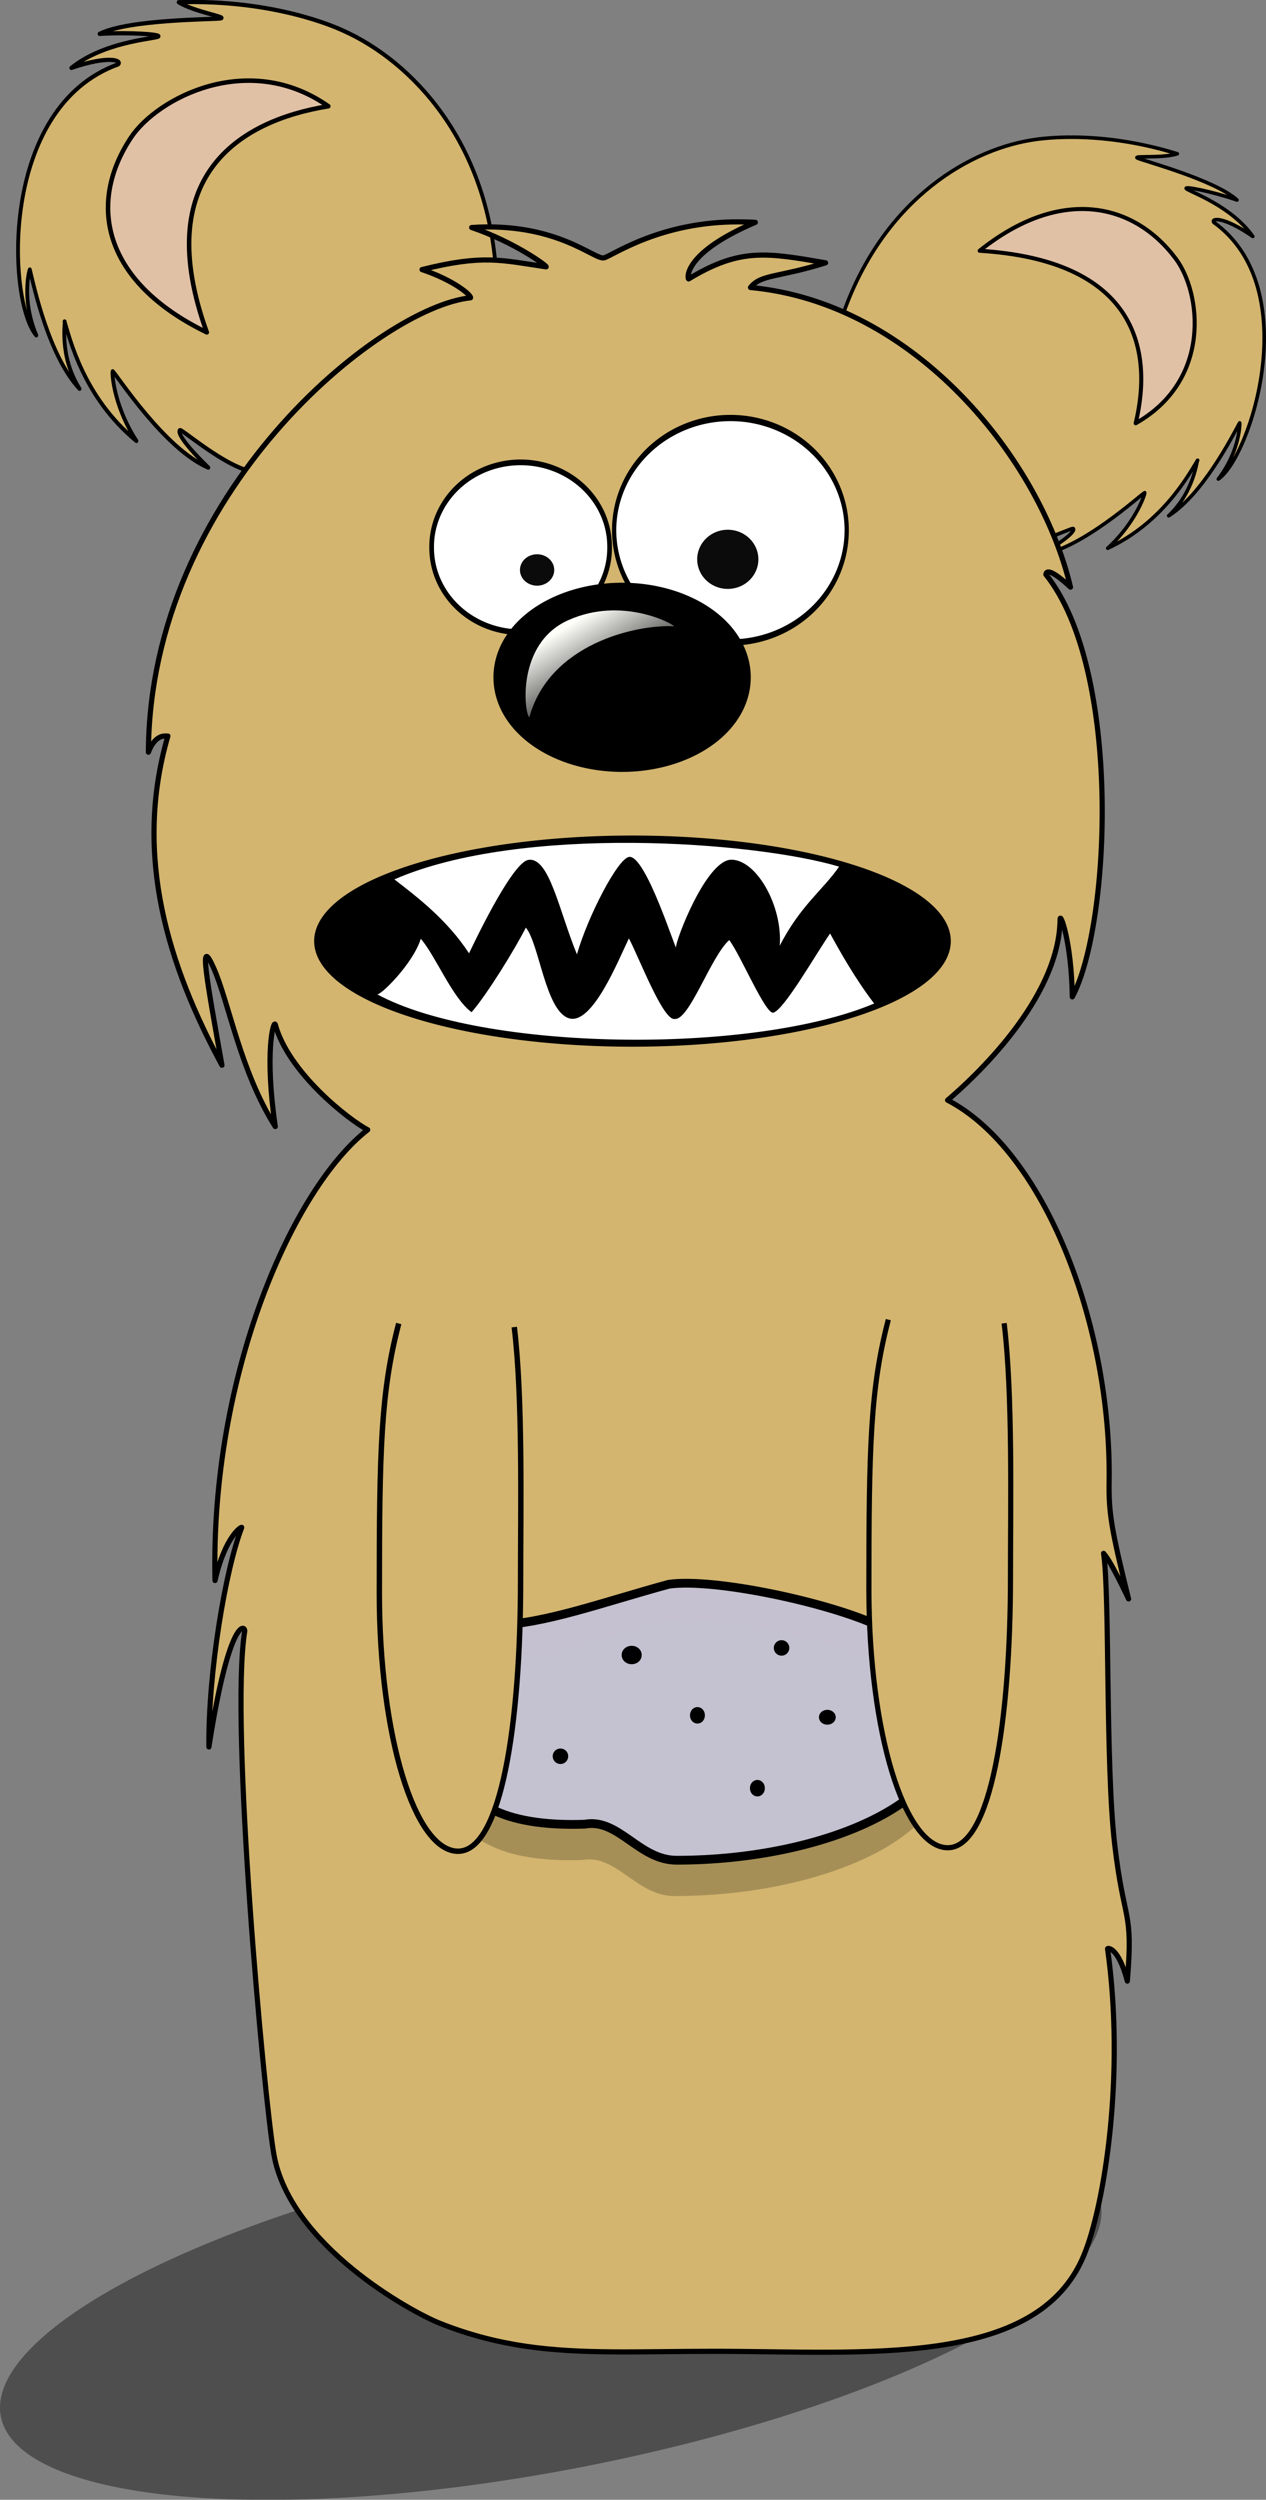 <?xml version="1.0" encoding="UTF-8" standalone="no"?>
<!-- Created with Inkscape (http://www.inkscape.org/) -->
<svg
   xmlns:dc="http://purl.org/dc/elements/1.1/"
   xmlns:cc="http://web.resource.org/cc/"
   xmlns:rdf="http://www.w3.org/1999/02/22-rdf-syntax-ns#"
   xmlns:svg="http://www.w3.org/2000/svg"
   xmlns="http://www.w3.org/2000/svg"
   xmlns:xlink="http://www.w3.org/1999/xlink"
   xmlns:sodipodi="http://sodipodi.sourceforge.net/DTD/sodipodi-0.dtd"
   xmlns:inkscape="http://www.inkscape.org/namespaces/inkscape"
   width="245.48"
   height="484.537"
   id="svg2"
   sodipodi:version="0.32"
   inkscape:version="0.44"
   sodipodi:docbase="/home/lfrb"
   sodipodi:docname="mange-cailloux.svg"
   version="1.0">
  <rect width="100%" height="100%" fill="#808080" stroke="none"/>
  <defs
     id="defs4">
    <linearGradient
       inkscape:collect="always"
       id="linearGradient4461">
      <stop
         style="stop-color:#fffffa;stop-opacity:1;"
         offset="0"
         id="stop4463" />
      <stop
         style="stop-color:#fffffa;stop-opacity:0;"
         offset="1"
         id="stop4465" />
    </linearGradient>
    <linearGradient
       inkscape:collect="always"
       xlink:href="#linearGradient4461"
       id="linearGradient4467"
       x1="310.363"
       y1="325.444"
       x2="319.806"
       y2="341.155"
       gradientUnits="userSpaceOnUse" />
  </defs>
  <sodipodi:namedview
     id="base"
     pagecolor="#ffffff"
     bordercolor="#666666"
     borderopacity="1.0"
     gridtolerance="10000"
     guidetolerance="10"
     objecttolerance="10"
     inkscape:pageopacity="0.0"
     inkscape:pageshadow="2"
     inkscape:zoom="0.70710678"
     inkscape:cx="385.24374"
     inkscape:cy="314.2657"
     inkscape:document-units="px"
     inkscape:current-layer="layer1"
     inkscape:window-width="1024"
     inkscape:window-height="693"
     inkscape:window-x="0"
     inkscape:window-y="25" />
  <g
     inkscape:label="Layer 1"
     inkscape:groupmode="layer"
     id="layer1"
     transform="translate(-202.702,-202.693)">
    <path
       transform="matrix(0.878,0,0,0.98,37.84,4.831)"
       style="fill:#d3b56f;fill-opacity:1;fill-rule:nonzero;stroke:black;stroke-width:0.838;stroke-linejoin:round;stroke-miterlimit:4;stroke-dasharray:none;stroke-dashoffset:0;stroke-opacity:1"
       d="M 245.779,295.32 C 239.769,296.083 228.098,286.791 227.526,286.969 C 227.124,287.095 227.075,288.518 233.781,294.393 C 224.175,290.752 213.744,276.28 212.686,275.362 C 212.44,274.814 212.522,281.64 217.901,289.117 C 206.1,280.433 203.12,268.587 202.021,265.479 C 202.329,265.22 200.633,272.065 205.334,278.795 C 198.598,272.357 195.311,258.761 194.355,255.214 C 194.338,255.04 192.37,260.923 195.785,268.227 C 189.462,261.783 187.43,223.165 213.867,214.628 C 214.819,213.903 211.939,212.753 203.518,215.338 C 210.6,210.259 221.097,209.64 222.601,209.183 C 224.105,208.725 216.481,208.234 209.749,208.6 C 216.333,205.682 234.826,205.782 236.485,205.537 C 238.145,205.293 230.676,204.263 227.215,202.339 C 248.254,201.753 261.798,207.254 263.449,207.914 C 278.57,213.949 296.125,230.048 297.425,257.48"
       id="path4518"
       sodipodi:nodetypes="cscccccccccscscsc" />
    <path
       style="fill:#d3b56f;fill-opacity:1;fill-rule:nonzero;stroke:black;stroke-width:0.696;stroke-linejoin:round;stroke-miterlimit:4;stroke-dasharray:none;stroke-dashoffset:0;stroke-opacity:1"
       d="M 395.205,308.578 C 399.515,310.465 410.424,304.873 410.809,305.144 C 411.08,305.334 410.781,306.567 404.387,310.24 C 412.421,309.08 423.624,298.785 424.631,298.213 C 424.944,297.793 423.274,303.639 417.494,308.961 C 428.356,303.919 433.374,294.352 434.927,291.907 C 434.758,291.622 434.412,297.85 429.315,302.668 C 435.864,298.518 441.524,287.511 443.073,284.659 C 443.127,284.513 443.211,289.971 438.939,295.546 C 445.181,291.306 455.799,258.545 438.059,245.793 C 437.519,244.976 439.942,244.578 445.624,248.524 C 441.53,242.709 433.834,240.027 432.818,239.326 C 431.802,238.625 437.613,239.765 442.556,241.459 C 438.325,237.603 424.486,233.899 423.304,233.349 C 422.121,232.799 427.944,233.444 430.983,232.501 C 415.403,227.687 403.988,229.637 402.599,229.865 C 389.881,231.953 372.972,242.186 365.537,265.487"
       id="path3576"
       sodipodi:nodetypes="cscccccccccscscsc" />
    <path
       sodipodi:type="arc"
       style="opacity:1;fill:#000001;fill-opacity:0.393;fill-rule:nonzero;stroke:none;stroke-width:1;stroke-linejoin:round;stroke-miterlimit:4;stroke-dasharray:none;stroke-dashoffset:0;stroke-opacity:1"
       id="path5413"
       sodipodi:cx="190.5"
       sodipodi:cy="683.86218"
       sodipodi:rx="147.5"
       sodipodi:ry="33.5"
       d="M 338 683.862 A 147.5 33.5 0 1 1  43,683.862 A 147.5 33.5 0 1 1  338 683.862 z"
       transform="matrix(0.724,-0.13,2.181113e-2,0.939,156.655,33.032)" />
    <path
       style="fill:#d3b56f;fill-opacity:1;fill-rule:nonzero;stroke:black;stroke-width:1;stroke-linejoin:round;stroke-miterlimit:4;stroke-dasharray:none;stroke-dashoffset:0;stroke-opacity:1"
       d="M 346.036,245.698 C 330.857,245.599 321.616,252.148 319.848,252.667 C 318.057,253.194 310.693,245.684 294.161,246.792 C 302.401,249.567 308.963,254.351 308.598,254.417 C 299.879,253.128 296.388,251.985 284.536,254.948 C 290.92,257.106 294.127,259.975 293.942,260.417 C 276.436,262.213 231.695,298.205 231.478,348.494 C 232.974,344.562 235.175,345.493 235.255,345.357 C 228.485,368.665 235.429,390.09 245.739,409.169 C 242.774,392.5 241.156,383.692 244.107,390.272 C 247.058,396.853 249.241,410.219 256.075,421.054 C 253.977,406.651 255.722,400.459 256.071,401.249 C 258.615,410.628 270.373,419.793 274.004,421.679 C 259.478,432.995 243.484,469.136 244.394,509.046 C 246.376,500.333 249.638,498.473 249.573,498.767 C 246.383,507.062 243.06,526.93 243.21,541.307 C 247.003,516.934 250.153,517.465 250.16,518.836 C 247.244,536.69 253.902,609.313 255.795,620.217 C 258.857,637.852 282.355,650.797 288.089,653.06 C 293.822,655.323 299.22,656.676 304.673,657.475 C 310.127,658.273 315.636,658.516 321.592,658.56 C 327.548,658.604 333.951,658.448 341.192,658.448 C 370.159,658.448 403.774,661.787 412.858,639.861 C 416.896,630.114 420.876,604.789 417.459,580.409 C 417.489,580.239 419.578,580.102 421.294,586.695 C 422.464,572.536 420.639,575.713 418.837,560.158 C 417.034,544.602 417.905,511.729 416.687,503.781 C 416.714,504.006 417.27,503.639 421.535,512.613 C 418.16,499.024 417.669,495.866 417.762,489.854 C 418.212,459.364 405.139,425.675 386.442,415.943 C 391.295,411.832 408.129,396.381 408.254,380.872 C 408.265,379.46 410.466,385.186 410.624,395.918 C 418.074,382.037 420.243,332.392 405.501,314.056 C 405.584,313.125 406.78,313.261 410.272,316.503 C 404.417,291.707 380.107,261.374 348.223,258.421 C 350.236,255.835 353.603,256.517 362.786,253.636 C 351.286,251.653 346.207,250.73 336.223,256.761 C 335.956,256.623 335.263,251.709 349.161,245.792 C 348.097,245.723 347.048,245.705 346.036,245.698 z "
       id="path3631"
       sodipodi:nodetypes="cscccccccscccccccssssssccsccscscccccccc" />
    <path
       sodipodi:type="arc"
       style="opacity:1;fill:white;fill-opacity:1;fill-rule:nonzero;stroke:black;stroke-width:1.07;stroke-linejoin:round;stroke-miterlimit:4;stroke-dasharray:none;stroke-dashoffset:0;stroke-opacity:1"
       id="path4522"
       sodipodi:cx="295.87207"
       sodipodi:cy="316.71533"
       sodipodi:rx="20.392542"
       sodipodi:ry="15.839933"
       d="M 316.265 316.715 A 20.393 15.84 0 1 1  275.48,316.715 A 20.393 15.84 0 1 1  316.265 316.715 z"
       transform="matrix(0.846,0,0,1.032,53.345,-18.076)" />
    <path
       sodipodi:type="arc"
       style="opacity:1;fill:white;fill-opacity:1;fill-rule:nonzero;stroke:black;stroke-width:1.015;stroke-linejoin:round;stroke-miterlimit:4;stroke-dasharray:none;stroke-dashoffset:0;stroke-opacity:1"
       id="path4524"
       sodipodi:cx="352.59375"
       sodipodi:cy="315.30972"
       sodipodi:rx="27.73176"
       sodipodi:ry="18.218626"
       d="M 380.326 315.31 A 27.732 18.219 0 1 1  324.862,315.31 A 27.732 18.219 0 1 1  380.326 315.31 z"
       transform="matrix(0.813,0,0,1.194,57.674,-71.011)" />
    <path
       sodipodi:type="arc"
       style="opacity:1;fill:black;fill-opacity:1;fill-rule:nonzero;stroke:black;stroke-width:1.7;stroke-linejoin:round;stroke-miterlimit:4;stroke-dasharray:none;stroke-dashoffset:0;stroke-opacity:1"
       id="path4526"
       sodipodi:cx="329.94699"
       sodipodi:cy="357.96402"
       sodipodi:rx="24.271843"
       sodipodi:ry="11.785343"
       d="M 354.219 357.964 A 24.272 11.785 0 1 1  305.675,357.964 A 24.272 11.785 0 1 1  354.219 357.964 z"
       transform="matrix(0.993,0,0,1.451,-4.309,-185.428)" />
    <path
       sodipodi:type="arc"
       style="opacity:1;fill:black;fill-opacity:1;fill-rule:nonzero;stroke:black;stroke-width:0.987;stroke-linejoin:round;stroke-miterlimit:4;stroke-dasharray:none;stroke-dashoffset:0;stroke-opacity:1"
       id="path4528"
       sodipodi:cx="330.47122"
       sodipodi:cy="393.32004"
       sodipodi:rx="75.331833"
       sodipodi:ry="23.030073"
       d="M 405.803 393.32 A 75.332 23.03 0 1 1  255.139,393.32 A 75.332 23.03 0 1 1  405.803 393.32 z"
       transform="matrix(0.814,0,0,0.87,56.338,42.923)" />
    <path
       style="fill:black;fill-opacity:0.213;fill-rule:nonzero;stroke:none;stroke-width:1.7;stroke-linejoin:round;stroke-miterlimit:4;stroke-dashoffset:0;stroke-opacity:1"
       d="M 385.526,542.962 C 389.026,558.148 362.602,570.209 333.433,570.209 C 326.141,570.209 322.192,562.002 315.621,563.224 C 309.3,563.446 302.856,562.846 298.074,560.562 C 293.292,558.277 289.421,555.557 286.746,552.536 C 284.071,549.516 287.591,545.446 287.591,541.962 C 287.591,534.994 289.009,527.933 298.574,524.613 C 307.838,524.387 319.099,520.216 331.933,516.716 C 340.768,515.466 363.228,520.293 372.793,524.863 C 380.607,531.183 388.776,534.494 385.526,542.962 z "
       id="path5435"
       sodipodi:nodetypes="cscssscccc" />
    <path
       style="fill:#c5c2d1;fill-opacity:0.989;fill-rule:nonzero;stroke:black;stroke-width:1.7;stroke-linejoin:round;stroke-miterlimit:4;stroke-dashoffset:0;stroke-opacity:1"
       d="M 385.977,536.016 C 389.477,551.202 363.054,563.263 333.885,563.263 C 326.592,563.263 322.644,555.056 316.072,556.278 C 309.751,556.5 303.307,555.9 298.525,553.616 C 293.743,551.331 289.872,548.61 287.197,545.59 C 284.522,542.57 288.042,538.5 288.042,535.016 C 288.042,528.048 289.461,520.986 299.025,517.667 C 308.289,517.441 319.55,513.27 332.385,509.77 C 341.219,508.52 363.68,513.347 373.244,517.917 C 381.059,524.236 389.227,527.548 385.977,536.016 z "
       id="path4536"
       sodipodi:nodetypes="cscssscccc" />
    <path
       style="opacity:1;fill:#d3b56f;fill-opacity:1;fill-rule:nonzero;stroke:black;stroke-width:1.048;stroke-linejoin:round;stroke-miterlimit:4;stroke-dasharray:none;stroke-dashoffset:0;stroke-opacity:1"
       d="M 302.419,459.927 C 304.092,473.643 303.643,495.19 303.643,509.003 C 303.643,515.91 303.412,522.646 302.933,528.864 C 302.454,535.083 301.728,540.784 300.739,545.622 C 299.749,550.46 298.497,554.435 296.965,557.2 C 295.434,559.966 293.623,561.521 291.517,561.521 C 283.093,561.521 276.256,539.1 276.256,511.473 C 276.256,483.846 276.55,472.483 280.017,459.229"
       id="path4532"
       sodipodi:nodetypes="ccssssss" />
    <path
       style="fill:#e1c1a6;fill-opacity:1;fill-rule:nonzero;stroke:black;stroke-width:0.877;stroke-linejoin:round;stroke-miterlimit:4;stroke-dasharray:none;stroke-dashoffset:0;stroke-opacity:1"
       d="M 266.364,223.284 C 248.644,226.148 231.986,237.211 242.8,267.118 C 222.579,257.286 219.616,242.091 228.121,229.326 C 233.203,221.698 250.846,212.411 266.364,223.284 z "
       id="path5425"
       sodipodi:nodetypes="ccsc" />
    <path
       style="fill:url(#linearGradient4467);fill-opacity:1;fill-rule:nonzero;stroke:none;stroke-width:3.141;stroke-linejoin:round;stroke-miterlimit:4;stroke-dasharray:none;stroke-dashoffset:0;stroke-opacity:1"
       d="M 333.388,324.089 C 326.153,323.698 309.258,327.432 305.341,341.732 C 304.365,341.012 302.762,327.476 312.851,322.92 C 323.419,318.155 333.481,323.755 333.388,324.089 z "
       id="path12562"
       sodipodi:nodetypes="ccsc" />
    <path
       style="fill:white;fill-opacity:1;fill-rule:evenodd;stroke:none;stroke-width:0.9;stroke-linecap:butt;stroke-linejoin:miter;stroke-miterlimit:4;stroke-dasharray:none;stroke-opacity:1"
       d="M 365.401,370.674 C 349.091,365.807 303.768,362.435 279.173,373.144 C 283.652,376.604 289.404,380.982 293.644,387.47 C 297.603,379.197 302.735,369.706 305.163,369.362 C 309.224,368.784 311.094,379.231 314.572,387.677 C 316.697,380.271 322.496,369.089 324.688,368.785 C 327.933,368.334 333.897,387.538 333.79,386.277 C 333.684,385.016 339.735,369.145 344.624,369.328 C 349.512,369.511 354.479,378.424 353.894,386.009 C 357.889,378.202 362.338,375.153 365.401,370.674 z "
       id="path16990"
       sodipodi:nodetypes="cccscssscc" />
    <path
       style="fill:#d3b56f;fill-opacity:1;fill-rule:nonzero;stroke:black;stroke-width:1;stroke-linejoin:round;stroke-miterlimit:4;stroke-dasharray:none;stroke-dashoffset:0;stroke-opacity:1"
       d="M 397.408,459.18 C 399.086,472.905 398.635,494.466 398.635,508.289 C 398.635,535.934 394.923,560.842 386.479,560.842 C 378.034,560.842 371.181,538.405 371.181,510.76 C 371.181,483.115 371.475,471.745 374.951,458.482"
       id="path16993"
       sodipodi:nodetypes="ccsss" />
    <path
       sodipodi:type="arc"
       style="opacity:1;fill:black;fill-opacity:0.956;fill-rule:nonzero;stroke:none;stroke-width:3.141;stroke-linejoin:round;stroke-miterlimit:4;stroke-dasharray:none;stroke-dashoffset:0;stroke-opacity:1"
       id="path16997"
       sodipodi:cx="306.23981"
       sodipodi:cy="314.08423"
       sodipodi:rx="3.2830575"
       sodipodi:ry="1.6037304"
       d="M 309.523,314.084 A 3.283,1.604 0 1 1 309.513,313.962"
       sodipodi:start="0"
       sodipodi:end="6.2070784"
       sodipodi:open="true"
       transform="matrix(1.012,0,0,1.897,-3.068,-282.652)" />
    <path
       sodipodi:type="arc"
       style="opacity:1;fill:black;fill-opacity:0.956;fill-rule:nonzero;stroke:none;stroke-width:3.141;stroke-linejoin:round;stroke-miterlimit:4;stroke-dasharray:none;stroke-dashoffset:0;stroke-opacity:1"
       id="path17884"
       sodipodi:cx="306.23981"
       sodipodi:cy="314.08423"
       sodipodi:rx="3.2830575"
       sodipodi:ry="1.6037304"
       d="M 309.523,314.084 A 3.283,1.604 0 1 1 309.513,313.962"
       sodipodi:start="0"
       sodipodi:end="6.2070784"
       sodipodi:open="true"
       transform="matrix(1.807,0,0,3.575,-209.554,-811.753)" />
    <path
       style="fill:white;fill-opacity:1;fill-rule:evenodd;stroke:none;stroke-width:1px;stroke-linecap:butt;stroke-linejoin:miter;stroke-opacity:1"
       d="M 275.79,395.398 C 296.275,406.494 348.57,407.161 372.205,397.208 C 368.52,392.411 365.397,386.828 363.66,383.629 C 360.775,387.83 354.748,398.389 352.665,398.979 C 351.146,399.41 346.247,387.668 344.096,384.909 C 340.499,388.13 336.396,400.451 333.545,400.197 C 331.322,400.681 326.649,388.361 324.644,384.581 C 322.551,388.921 317.52,401.504 312.995,400.058 C 308.47,398.612 307.267,385.623 304.664,382.488 C 302.545,386.688 297.067,395.563 294.142,398.89 C 290.408,396.15 287.179,387.98 284.294,384.653 C 282.784,389.544 276.248,395.932 275.79,395.398 z "
       id="path3661"
       sodipodi:nodetypes="cccscccccccc" />
    <path
       style="fill:none;fill-rule:evenodd;stroke:black;stroke-width:1px;stroke-linecap:butt;stroke-linejoin:miter;stroke-opacity:1"
       d="M 312,539.862 C 312,539.862 312,539.862 312,539.862 z "
       id="path5397" />
    <path
       sodipodi:type="arc"
       style="opacity:1;fill:#000002;fill-opacity:1;fill-rule:nonzero;stroke:black;stroke-width:1;stroke-linejoin:round;stroke-miterlimit:4;stroke-dasharray:none;stroke-dashoffset:0;stroke-opacity:1"
       id="path5401"
       sodipodi:cx="325.1875"
       sodipodi:cy="523.48718"
       sodipodi:rx="1.4375"
       sodipodi:ry="1.25"
       d="M 326.625 523.487 A 1.438 1.25 0 1 1  323.75,523.487 A 1.438 1.25 0 1 1  326.625 523.487 z" />
    <path
       sodipodi:type="arc"
       style="opacity:1;fill:#000002;fill-opacity:1;fill-rule:nonzero;stroke:black;stroke-width:1;stroke-linejoin:round;stroke-miterlimit:4;stroke-dasharray:none;stroke-dashoffset:0;stroke-opacity:1"
       id="path5403"
       sodipodi:cx="354.25"
       sodipodi:cy="522.11218"
       sodipodi:rx="1"
       sodipodi:ry="1"
       d="M 355.25 522.112 A 1 1 0 1 1  353.25,522.112 A 1 1 0 1 1  355.25 522.112 z" />
    <path
       sodipodi:type="arc"
       style="opacity:1;fill:#000002;fill-opacity:1;fill-rule:nonzero;stroke:black;stroke-width:1;stroke-linejoin:round;stroke-miterlimit:4;stroke-dasharray:none;stroke-dashoffset:0;stroke-opacity:1"
       id="path5405"
       sodipodi:cx="337.9375"
       sodipodi:cy="535.17468"
       sodipodi:rx="0.9375"
       sodipodi:ry="1.0625"
       d="M 338.875 535.175 A 0.938 1.062 0 1 1  337,535.175 A 0.938 1.062 0 1 1  338.875 535.175 z" />
    <path
       sodipodi:type="arc"
       style="opacity:1;fill:#000002;fill-opacity:1;fill-rule:nonzero;stroke:black;stroke-width:1;stroke-linejoin:round;stroke-miterlimit:4;stroke-dasharray:none;stroke-dashoffset:0;stroke-opacity:1"
       id="path5407"
       sodipodi:cx="311.375"
       sodipodi:cy="543.11218"
       sodipodi:rx="1"
       sodipodi:ry="1"
       d="M 312.375 543.112 A 1 1 0 1 1  310.375,543.112 A 1 1 0 1 1  312.375 543.112 z" />
    <path
       sodipodi:type="arc"
       style="opacity:1;fill:#000001;fill-opacity:1;fill-rule:nonzero;stroke:black;stroke-width:1;stroke-linejoin:round;stroke-miterlimit:4;stroke-dasharray:none;stroke-dashoffset:0;stroke-opacity:1"
       id="path5409"
       sodipodi:cx="349.5625"
       sodipodi:cy="549.29968"
       sodipodi:rx="0.9375"
       sodipodi:ry="1.0625"
       d="M 350.5 549.3 A 0.938 1.062 0 1 1  348.625,549.3 A 0.938 1.062 0 1 1  350.5 549.3 z" />
    <path
       sodipodi:type="arc"
       style="opacity:1;fill:#000001;fill-opacity:1;fill-rule:nonzero;stroke:black;stroke-width:1;stroke-linejoin:round;stroke-miterlimit:4;stroke-dasharray:none;stroke-dashoffset:0;stroke-opacity:1"
       id="path5411"
       sodipodi:cx="363.125"
       sodipodi:cy="535.54968"
       sodipodi:rx="1.125"
       sodipodi:ry="0.9375"
       d="M 364.25 535.55 A 1.125 0.938 0 1 1  362,535.55 A 1.125 0.938 0 1 1  364.25 535.55 z" />
    <path
       style="fill:#e1c1a6;fill-opacity:1;fill-rule:nonzero;stroke:black;stroke-width:0.784;stroke-linejoin:round;stroke-miterlimit:4;stroke-dasharray:none;stroke-dashoffset:0;stroke-opacity:1"
       d="M 422.914,284.736 C 426.458,269.93 422.477,253.136 392.658,251.3 C 408.149,238.903 422.436,241.811 430.685,252.829 C 435.615,259.413 437.707,276.365 422.914,284.736 z "
       id="path3589"
       sodipodi:nodetypes="ccsc" />
  </g>
</svg>
